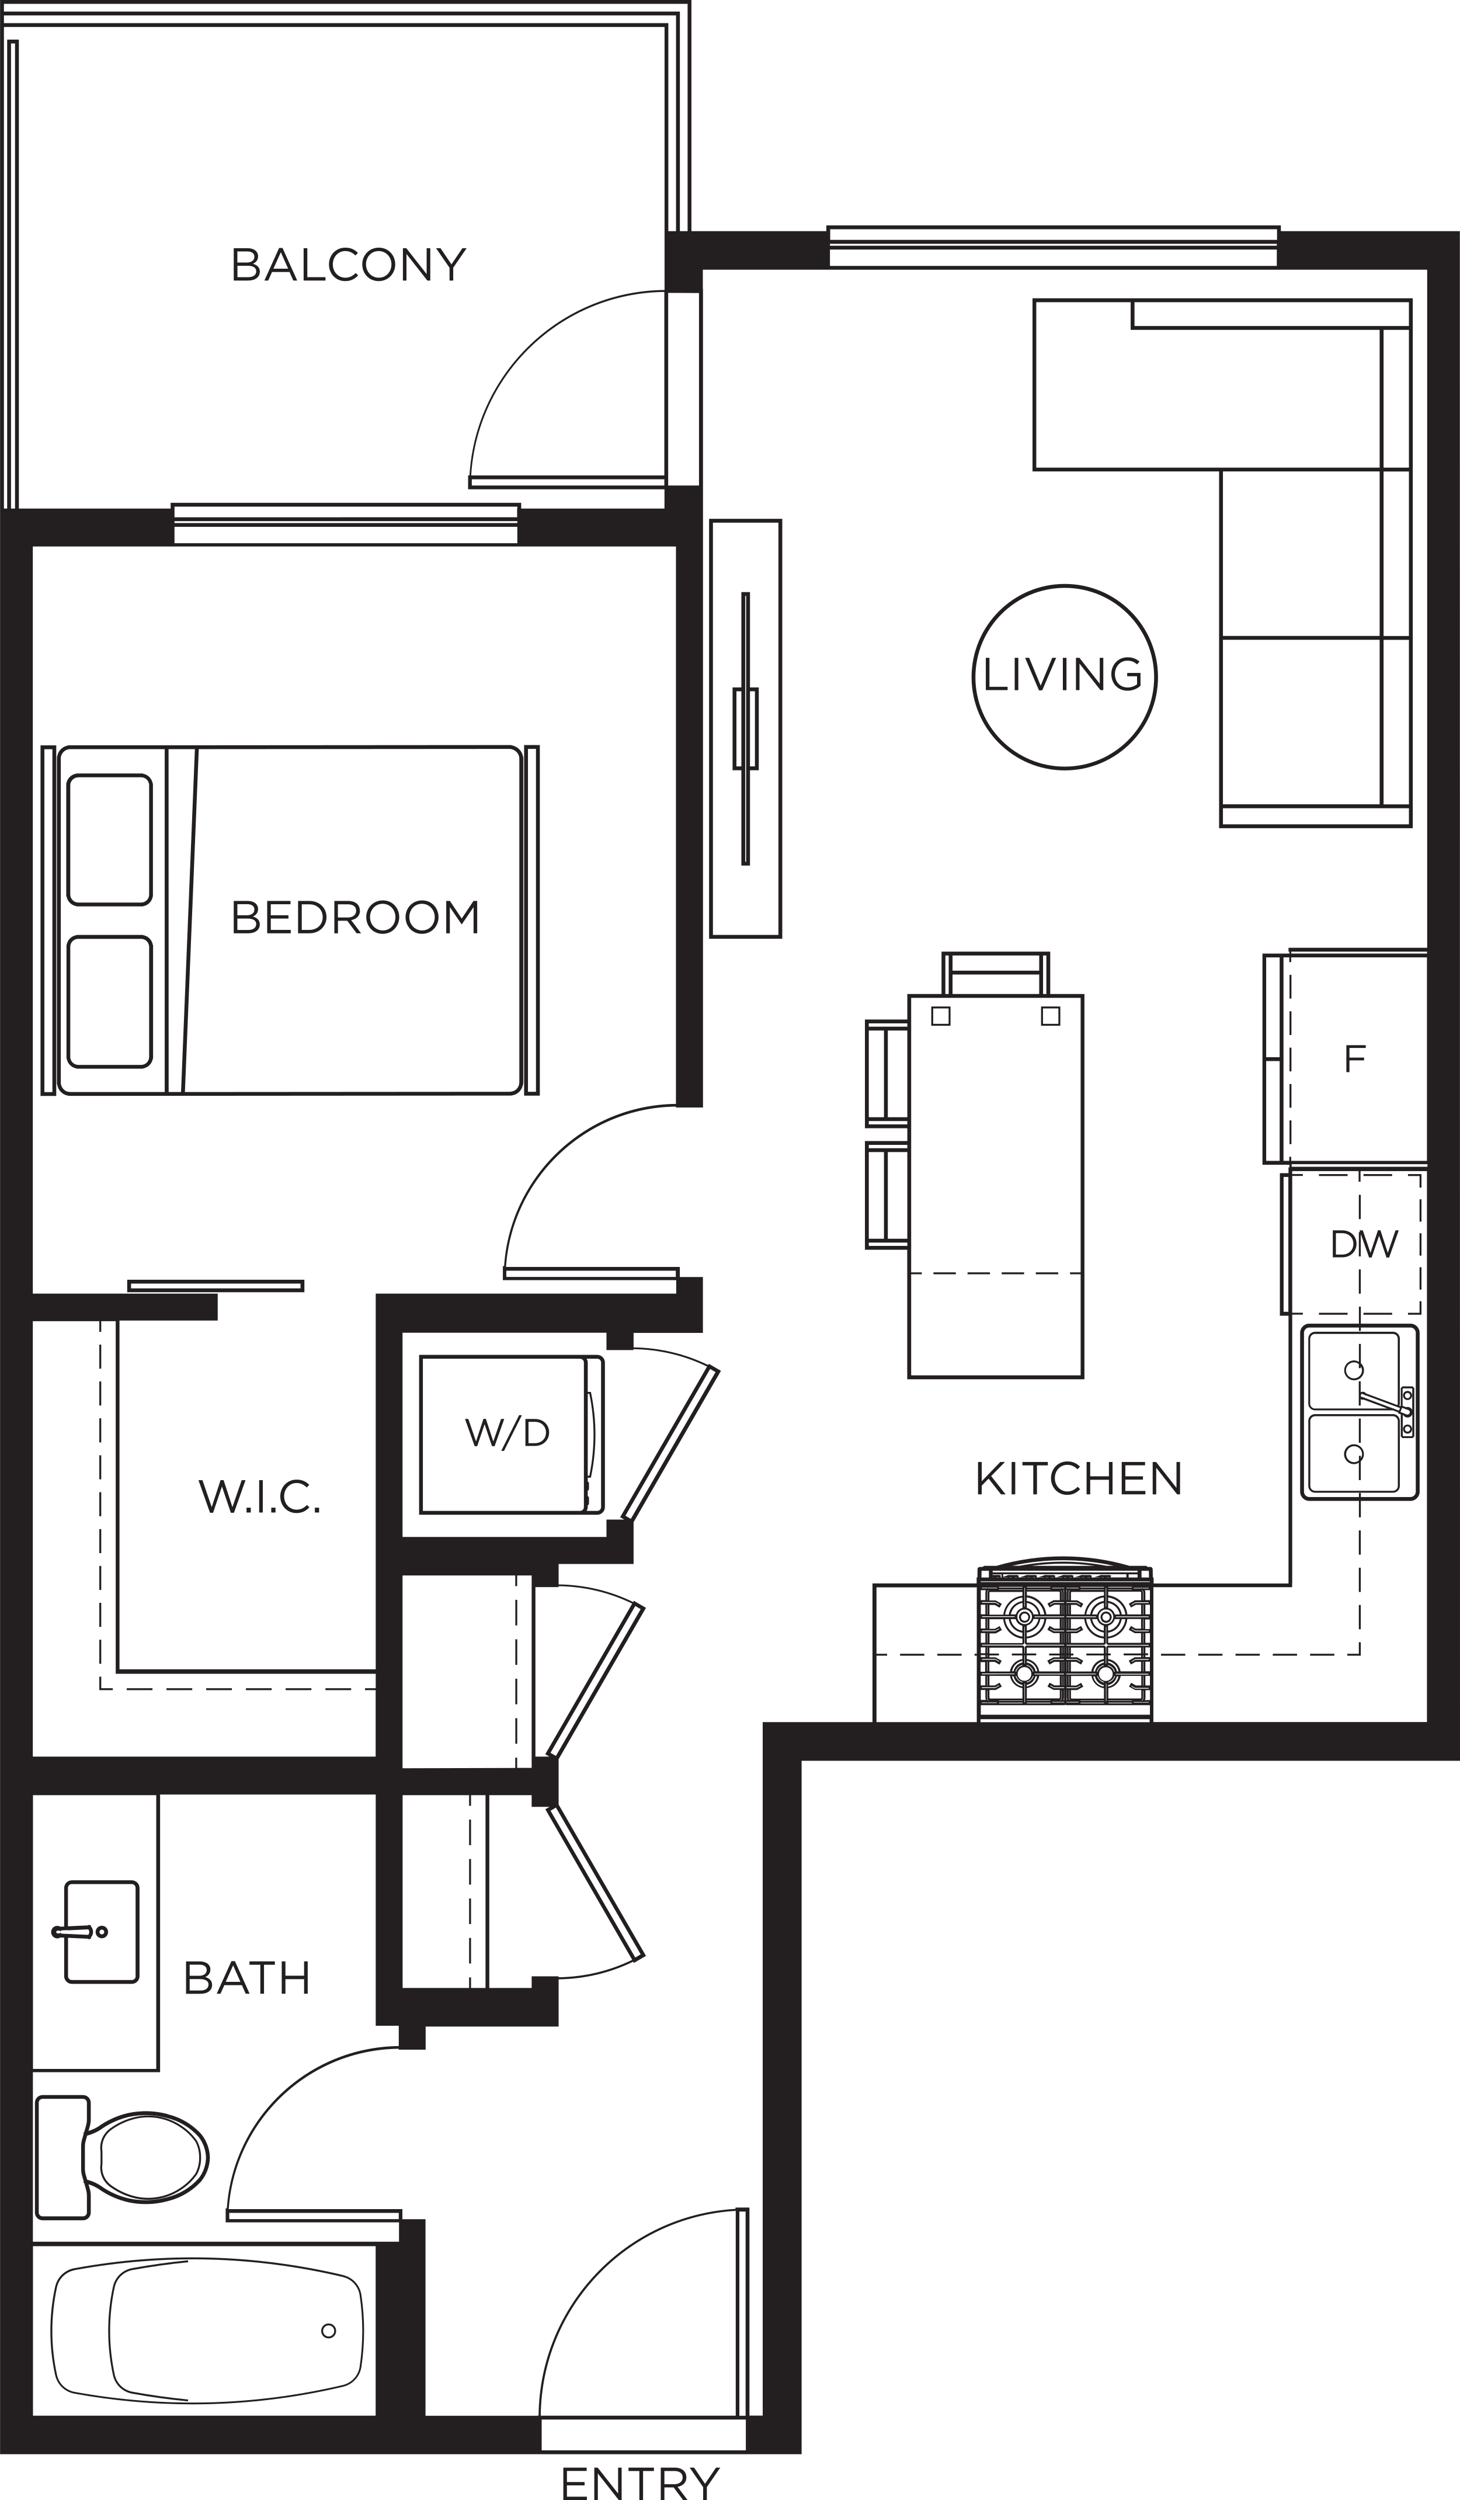 <?xml version="1.0" encoding="UTF-8"?> <svg xmlns="http://www.w3.org/2000/svg" id="g" data-name="5.0 - Plan - Text" viewBox="0 0 189.51 324.44"><defs><style> .n { fill: #231f20; } </style></defs><path class="n" d="M67.93,140.42v-42.22h-.04c-.11-.75-.73-1.36-1.51-1.48v-.03h-.24s0,0,0,0h-.25s0,0,0,0l-40.27,.03h-.29s0,0,0,0h-3.44s0,0,0,0h-.5s-12.26,0-12.26,0h-.25v.02c-.37,.05-.71,.22-.98,.49-.27,.27-.43,.61-.49,.98h-.02v.25s0,0,0,0v.25h0v42.02h.04c.05,.38,.22,.74,.5,1.01,.27,.26,.6,.41,.96,.46v.02h.21s0,0,0,0c.01,0,.03,0,.04,0h0s14.64-.01,14.64-.01h.2s0,0,0,0l42.2-.03h.25v-.02c.38-.05,.73-.22,1-.5,.26-.27,.42-.62,.47-.99h.02v-.26s0,0,0,0h0ZM25.3,97.22l-1.8,44.5h-1.61s-.01-44.5-.01-44.5h3.42ZM7.89,140.49v-.25h0v-41.77c-.01-.33,.12-.64,.35-.88,.24-.24,.55-.37,.88-.37h.25s12.01,0,12.01,0v44.5s-12,0-12,0h0s-.25,0-.25,0c-.32,0-.63-.11-.86-.34-.24-.24-.38-.56-.38-.9Zm58.29,1.2h-.25s-41.93,.03-41.93,.03l1.8-44.5,40.32-.03c.71,.02,1.29,.58,1.29,1.26v.25h0v41.48s0,0,0,0v.25s0,0,0,0c0,.33-.11,.64-.34,.88-.23,.24-.55,.37-.9,.37Z"></path><path class="n" d="M9.92,138.66v.03h.25s0,0,0,0h.25s8.15,0,8.15,0v-.03c.65-.11,1.16-.62,1.27-1.27h.03v-.25s0,0,0,0v-.25h0v-14.26h-.03c-.11-.65-.62-1.17-1.27-1.27v-.03h-.25s0,0,0,0h-.25s-8.15,0-8.15,0v.03c-.65,.11-1.17,.62-1.27,1.27h-.02v.2s0,.03,0,.05v.25h0v14.26h.03c.11,.65,.62,1.17,1.27,1.27Zm-.8-15.8c.01-.57,.47-1.02,1.04-1.02h.25s7.9,0,7.9,0c.58,0,1.05,.47,1.05,1.05v.25h0v14.01c0,.58-.46,1.05-1.04,1.05h-.25s-7.9,0-7.9,0c-.58,0-1.05-.47-1.05-1.05v-14.28Z"></path><path class="n" d="M5.26,142.23h2.04v-45.5h-2.04v45.5Zm.5-45h1.04v44.5h-1.04v-44.5Z"></path><path class="n" d="M68.03,142.19h2.04v-45.5h-2.04v45.5Zm.5-45h1.04v44.5h-1.04v-44.5Z"></path><path class="n" d="M8.64,116.33c.11,.65,.62,1.16,1.27,1.27v.03h.25s0,0,0,0h.25s8.15,0,8.15,0v-.02c.32-.05,.61-.2,.84-.43,.23-.23,.38-.53,.43-.84h.02v-.25s0,0,0,0v-.25h0v-14.16h-.03c-.11-.65-.62-1.17-1.27-1.27v-.03h-.25s0,0,0,0h-.25s-8.15,0-8.15,0v.02c-.32,.05-.61,.2-.85,.43-.22,.22-.36,.49-.42,.78h-.03v.3s0,.01,0,.02v.25h0v14.16h.03Zm1.52-15.46h.25s7.9,0,7.9,0c.58,0,1.05,.47,1.05,1.05v.25h0v13.91c0,.28-.1,.54-.3,.74-.2,.2-.46,.31-.74,.31h-.25s-7.9,0-7.9,0c-.58,0-1.05-.47-1.05-1.05v-.25h0v-13.91c0-.28,.11-.54,.3-.73s.46-.31,.74-.31Z"></path><path class="n" d="M101.54,67.33h-9.5v54.5h9.5v-54.5Zm-.5,54h-8.5v-53.5h8.5v53.5Z"></path><path class="n" d="M117.76,162.19v16.81h23v-50h-4.44v-5.5h-14.11v5.5h-4.44v3.31h-5s-.5,0-.5,0v12.68h0v1.43h5.5v1.66h-5.5v12.68h0v1.43h5.5Zm18.06-38.19v5h-.43v-5h.43Zm-.93,5h-11.25v-2.53h11.25v2.53Zm0-5v1.97h-11.25v-1.97h11.25Zm-12.18,0h.43v5h-.43v-5Zm-9.94,8.81h5v.43h-5v-.43Zm1.97,.93v11.25s-1.97,0-1.97,0v-11.25s1.97,0,1.97,0Zm.5,0h2.53v11.25h-2.53s0-11.25,0-11.25Zm-2.47,12.18v-.43h1.97s.5,0,.5,0h0s2.53,0,2.53,0v.43h-5Zm5.5,.5v-16.92h22v35.62h-1.38v.25h1.38v13.12h-22v-13.12h1.38v-.25h-1.38v-18.7Zm-5.5,3.09h1.97v11.25h-1.97v-11.25h0Zm2.47,0h2.53v11.25h-2.53v-11.25Zm-2.47-.93h5v.43h-5v-.43Zm0,12.68h5v.43h-5v-.43Z"></path><path class="n" d="M138.21,99.98c6.67,0,12.1-5.43,12.1-12.1s-5.43-12.1-12.1-12.1-12.1,5.43-12.1,12.1,5.43,12.1,12.1,12.1Zm0-23.69c6.39,0,11.6,5.2,11.6,11.6s-5.2,11.6-11.6,11.6-11.6-5.2-11.6-11.6,5.2-11.6,11.6-11.6Z"></path><path class="n" d="M158.24,61.18v46.3h25.14V38.71h-49.36v22.47h24.22Zm.5,0h20.34v21.35h-20.34v-21.35Zm0,21.85h20.34v21.35h-20.34v-21.35Zm24.14,23.95h-24.14v-2.09h24.14v2.09Zm0-2.59h-3.29v-21.35h3.29v21.35Zm-3.29-21.85v-21.35h3.29v21.35h-3.29Zm3.29-21.85h-3.29v-17.88h3.29v17.88Zm0-21.47v3.09h-35.62v-3.09h35.62Zm-48.36,0h12.24v3.59h32.32v17.88h-44.57v-21.47Z"></path><path class="n" d="M96.23,112.33h1.12v-12.37h1.14v-10.75h-1.14v-12.37h-1.12v12.37h-1.14v10.75h1.14v12.37Zm1.76-22.62v9.75h-.64v-9.75h.64Zm-1.26-12.37h.12v34.49h-.12v-34.49Zm-1.14,22.12v-9.75h.64v9.75h-.64Z"></path><rect class="n" x="125.59" y="165.12" width="2.91" height=".25"></rect><rect class="n" x="121.16" y="165.12" width="2.91" height=".25"></rect><rect class="n" x="134.45" y="165.12" width="2.91" height=".25"></rect><rect class="n" x="130.02" y="165.12" width="2.91" height=".25"></rect><path class="n" d="M123.38,130.62h-2.5v2.5h2.5v-2.5Zm-.25,2.25h-2v-2h2v2Z"></path><path class="n" d="M137.63,130.62h-2.5v2.5h2.5v-2.5Zm-.25,2.25h-2v-2h2v2Z"></path><rect class="n" x="150.7" y="214.62" width="3.15" height=".25"></rect><rect class="n" x="121.67" y="214.62" width="3.15" height=".25"></rect><rect class="n" x="170.05" y="214.62" width="3.15" height=".25"></rect><rect class="n" x="155.53" y="214.62" width="3.15" height=".25"></rect><rect class="n" x="165.21" y="214.62" width="3.15" height=".25"></rect><rect class="n" x="116.83" y="214.62" width="3.15" height=".25"></rect><rect class="n" x="160.37" y="214.62" width="3.15" height=".25"></rect><rect class="n" x="176.38" y="184.09" width=".25" height="3.15"></rect><rect class="n" x="176.38" y="164.74" width=".25" height="3.15"></rect><rect class="n" x="176.38" y="208.29" width=".25" height="3.15"></rect><rect class="n" x="176.38" y="198.61" width=".25" height="3.15"></rect><rect class="n" x="176.38" y="155.06" width=".25" height="3.15"></rect><polygon class="n" points="176.63 160.15 177.71 163.2 178.04 163.2 179.01 160.36 179.97 163.2 180.31 163.2 181.56 159.67 181.14 159.67 180.14 162.59 179.18 159.66 178.86 159.66 177.89 162.59 176.89 159.67 176.46 159.67 176.54 159.9 176.38 159.9 176.38 163.05 176.63 163.05 176.63 160.15"></polygon><rect class="n" x="176.38" y="203.45" width=".25" height="3.15"></rect><polygon class="n" points="176.38 214.62 174.88 214.62 174.88 214.87 176.38 214.87 176.63 214.87 176.63 214.62 176.63 213.12 176.38 213.12 176.38 214.62"></polygon><rect class="n" x="167.38" y="135.96" width=".25" height="3.08"></rect><rect class="n" x="167.38" y="131.24" width=".25" height="3.08"></rect><rect class="n" x="167.38" y="126.51" width=".25" height="3.08"></rect><rect class="n" x="167.38" y="140.68" width=".25" height="3.08"></rect><rect class="n" x="167.38" y="145.4" width=".25" height="3.08"></rect><rect class="n" x="176.98" y="170.37" width="3.72" height=".25"></rect><rect class="n" x="171.2" y="170.37" width="3.72" height=".25"></rect><polygon class="n" points="184.51 168.87 184.26 168.87 184.26 170.37 182.76 170.37 182.76 170.62 184.51 170.62 184.51 168.87"></polygon><rect class="n" x="184.26" y="164.46" width=".25" height="2.9"></rect><rect class="n" x="184.26" y="155.64" width=".25" height="2.9"></rect><rect class="n" x="184.26" y="160.05" width=".25" height="2.9"></rect><polygon class="n" points="184.26 154.12 184.51 154.12 184.51 152.37 182.76 152.37 182.76 152.62 184.26 152.62 184.26 154.12"></polygon><rect class="n" x="171.2" y="152.37" width="3.72" height=".25"></rect><rect class="n" x="176.98" y="152.37" width="3.72" height=".25"></rect><rect class="n" x="12.89" y="208.01" width=".25" height="3.12"></rect><rect class="n" x="12.89" y="179.28" width=".25" height="3.12"></rect><rect class="n" x="12.89" y="188.86" width=".25" height="3.12"></rect><rect class="n" x="12.89" y="184.07" width=".25" height="3.12"></rect><rect class="n" x="12.89" y="174.5" width=".25" height="3.12"></rect><rect class="n" x="12.89" y="212.8" width=".25" height="3.12"></rect><rect class="n" x="12.89" y="198.44" width=".25" height="3.12"></rect><rect class="n" x="12.89" y="193.65" width=".25" height="3.12"></rect><rect class="n" x="12.89" y="203.22" width=".25" height="3.12"></rect><polygon class="n" points="13.14 217.59 12.89 217.59 12.89 219.34 14.64 219.34 14.64 219.09 13.14 219.09 13.14 217.59"></polygon><rect class="n" x="16.45" y="219.09" width="3.34" height=".25"></rect><rect class="n" x="31.92" y="219.09" width="3.34" height=".25"></rect><rect class="n" x="37.08" y="219.09" width="3.34" height=".25"></rect><rect class="n" x="42.24" y="219.09" width="3.34" height=".25"></rect><rect class="n" x="21.61" y="219.09" width="3.34" height=".25"></rect><rect class="n" x="26.76" y="219.09" width="3.34" height=".25"></rect><rect class="n" x="66.89" y="212.74" width=".25" height="3.32"></rect><rect class="n" x="66.89" y="222.98" width=".25" height="3.32"></rect><rect class="n" x="66.89" y="207.62" width=".25" height="3.32"></rect><rect class="n" x="66.89" y="217.86" width=".25" height="3.32"></rect><rect class="n" x="60.89" y="241.26" width=".25" height="3.32"></rect><rect class="n" x="60.89" y="236.14" width=".25" height="3.32"></rect><rect class="n" x="60.89" y="246.38" width=".25" height="3.32"></rect><rect class="n" x="60.89" y="251.5" width=".25" height="3.32"></rect><path class="n" d="M175.76,179.13c.71,0,1.29-.58,1.29-1.29,0-.37-.16-.7-.41-.93v-2.5h-.25v2.33c-.19-.11-.39-.19-.62-.19-.71,0-1.29,.58-1.29,1.29s.58,1.29,1.29,1.29Zm0-2.33c.24,0,.45,.09,.62,.23v.53h.25v-.24c.09,.16,.16,.33,.16,.52,0,.57-.47,1.04-1.04,1.04s-1.04-.47-1.04-1.04,.47-1.04,1.04-1.04Z"></path><path class="n" d="M182.7,184.87c-.32,0-.59,.26-.59,.59s.26,.59,.59,.59,.59-.26,.59-.59-.26-.59-.59-.59Zm0,.92c-.19,0-.34-.15-.34-.34s.15-.34,.34-.34,.34,.15,.34,.34-.15,.34-.34,.34Z"></path><path class="n" d="M182.7,181.69c.32,0,.59-.26,.59-.59s-.26-.59-.59-.59-.59,.26-.59,.59,.26,.59,.59,.59Zm0-.92c.19,0,.34,.15,.34,.34s-.15,.34-.34,.34-.34-.15-.34-.34,.15-.34,.34-.34Z"></path><path class="n" d="M170.7,183.03h10.1l.71,.27-.04,.11,.35,.13v2.9h.05c.03,.06,.07,.11,.14,.14v.05h1.38v-.05c.06-.03,.11-.07,.14-.14h.05v-6.33h-.05c-.03-.06-.07-.11-.14-.14v-.05h-1.38v.05c-.06,.03-.11,.07-.14,.14h-.05v2.38s-.19-.07-.19-.07c.03-.09,.07-.17,.07-.27v-8.44c0-.48-.39-.88-.88-.88h-10.12c-.48,0-.88,.39-.88,.88v8.44c0,.48,.39,.88,.88,.88Zm11.26-.22l.04-.11,.41,.15,.02,.06,.07-.03,.18,.07h0s.12,.04,.12,.04c.08,.03,.14,.08,.17,.16,.03,.07,.04,.16,0,.23-.06,.16-.23,.23-.39,.18l-.3-.11-.04-.07-.06,.03-.12-.05v-.04h-.1l-.18-.07,.17-.45h0Zm1.36,3.51s-.03,.06-.06,.06h-1.12s-.06-.03-.06-.06v-2.69l.06,.02c.09,.13,.22,.24,.37,.28,.06,.02,.13,.03,.19,.03,.12,0,.23-.03,.33-.09,.14-.08,.23-.2,.29-.34v2.78Zm-1.25-6.08s.03-.06,.06-.06h1.12s.06,.03,.06,.06v2.78s-.01-.05-.02-.08c-.16-.28-.48-.41-.78-.32l-.43-.16h0s-.02,0-.02,0v-2.22Zm-.47,2.83l-.65-.24v-.04h-.11l-3.7-1.38-.02-.06-.07,.03-.32-.12-.02,.05s-.03-.02-.04-.04c-.07-.13-.03-.3,.1-.38,.03-.02,.06,0,.1-.01v.04s.3,.12,.3,.12l.04,.07,.06-.03,4.15,1.54,.12,.06v-.02s.18,.07,.18,.07l-.13,.34Zm-11.53-9.34c0-.34,.28-.62,.62-.62h10.12c.34,0,.62,.28,.62,.62v8.44c0,.06-.03,.12-.04,.18l-4.08-1.52c-.15-.21-.44-.28-.68-.15,0,0,0,0-.01,.01v-1.43h-.25v1.93s0,0,0,0v1.22h.25v-.83c.08,.05,.17,.08,.27,.08,.04,0,.08-.01,.12-.02l3.1,1.15h-9.43c-.34,0-.62-.28-.62-.62v-8.44Z"></path><path class="n" d="M133.72,209.88c0-.2-.07-.38-.21-.52-.28-.29-.74-.29-1.03-.01-.14,.14-.22,.32-.22,.51,0,.15,.06,.29,.15,.42l-.02,.02,.09,.09s0,0,0,0c0,0,0,0,0,0l.09,.08h.01c.12,.07,.26,.12,.4,.12s.28-.05,.4-.14l.02,.02,.09-.09h0l.09-.09-.02-.02c.09-.12,.15-.26,.15-.41Zm-1.06,.34h0c-.18-.2-.18-.5,0-.69,.19-.19,.49-.18,.68,0,.09,.09,.14,.21,.14,.34,0,.13-.05,.25-.14,.34h0c-.19,.18-.49,.18-.67,0Z"></path><path class="n" d="M142.98,210.29l-.02,.02,.09,.09,.09,.09,.02-.02c.12,.09,.26,.14,.41,.14s.28-.06,.4-.14l.02,.02,.09-.09h0l.09-.09-.02-.02c.09-.12,.15-.26,.15-.41,0-.19-.07-.38-.21-.52s-.32-.22-.51-.22h0c-.19,0-.37,.07-.51,.21-.14,.14-.22,.32-.22,.51,0,.15,.06,.3,.15,.42Zm.25-.76c.19-.19,.49-.18,.68,0,.09,.09,.14,.21,.14,.34,0,.13-.05,.25-.14,.34h0c-.19,.18-.48,.18-.67,0h0s0,0,0,0c-.09-.09-.14-.21-.14-.34,0-.13,.05-.25,.14-.34Z"></path><path class="n" d="M175.76,190.01c.23,0,.44-.08,.62-.19v2.26h.25v-2.43c.25-.24,.41-.56,.41-.93,0-.71-.58-1.29-1.29-1.29s-1.29,.58-1.29,1.29,.58,1.29,1.29,1.29Zm0-2.33c.57,0,1.04,.47,1.04,1.04,0,.2-.07,.37-.16,.52v-.31h-.25v.6c-.18,.14-.39,.23-.62,.23-.57,0-1.04-.47-1.04-1.04s.47-1.04,1.04-1.04Z"></path><path class="n" d="M170.7,193.72h10.12c.48,0,.88-.39,.88-.88v-8.44c0-.48-.39-.88-.88-.88h-10.12c-.48,0-.88,.39-.88,.88v8.44c0,.48,.39,.88,.88,.88Zm-.62-9.31c0-.34,.28-.62,.62-.62h10.12c.34,0,.62,.28,.62,.62v8.44c0,.34-.28,.62-.62,.62h-10.12c-.34,0-.62-.28-.62-.62v-8.44Z"></path><path class="n" d="M7.13,308.12h0s.03,.12,.03,.12l.03,.12h0c.3,1.13,1.19,2,2.34,2.25h0s.12,.03,.12,.03l.12,.02h0c5.06,.91,10.14,1.37,15.21,1.37,6.51,0,13.01-.75,19.44-2.26h0s.12-.03,.12-.03l.12-.03h0c1.15-.33,2.01-1.26,2.23-2.43h0s.02-.12,.02-.12l.02-.12h0c.44-3.02,.44-6.07,0-9.09h0s-.02-.12-.02-.12l-.02-.12h0c-.22-1.17-1.08-2.1-2.22-2.42h0s-.12-.04-.12-.04l-.12-.03h0c-11.44-2.69-23.1-2.99-34.67-.88h0s-.12,.02-.12,.02l-.12,.02h0c-1.14,.27-2.04,1.13-2.33,2.26h0s-.03,.12-.03,.12l-.03,.12h0c-.79,3.68-.79,7.55,0,11.23Zm2.56-13.51c11.61-2.13,23.32-1.83,34.81,.89,1.15,.27,2.01,1.2,2.18,2.38,.46,3.07,.46,6.19,0,9.26-.17,1.17-1.03,2.1-2.19,2.38-11.48,2.7-23.19,3-34.8,.89-1.15-.21-2.05-1.08-2.29-2.21-.81-3.72-.81-7.65,0-11.37,.25-1.13,1.15-2,2.29-2.21Z"></path><path class="n" d="M42.66,303.47c.53,0,.97-.43,.97-.97s-.43-.97-.97-.97-.97,.43-.97,.97,.43,.97,.97,.97Zm0-1.69c.4,0,.72,.32,.72,.72s-.32,.72-.72,.72-.72-.32-.72-.72,.32-.72,.72-.72Z"></path><path class="n" d="M17.15,310.64c2.35,.43,4.75,.76,7.13,.99h.12s.02-.24,.02-.24h-.12c-2.37-.24-4.76-.57-7.11-1-1.15-.21-2.05-1.08-2.29-2.21-.81-3.72-.81-7.65,0-11.37,.25-1.13,1.15-2,2.29-2.21,2.35-.43,4.74-.77,7.12-1h.12s-.02-.26-.02-.26h-.12c-2.38,.24-4.78,.58-7.14,1.01-1.24,.23-2.22,1.17-2.49,2.41-.82,3.75-.82,7.72,0,11.47,.27,1.24,1.25,2.18,2.49,2.41Z"></path><path class="n" d="M23.6,275.9c-1.74-1.2-3.92-1.63-5.99-1.18-1.21,.27-2.32,.78-3.32,1.51-.95,.69-1.43,1.85-1.24,2.99v1.58c-.18,1.16,.29,2.31,1.24,3,1,.73,2.11,1.24,3.32,1.51,.54,.12,1.08,.17,1.62,.17,1.55,0,3.08-.47,4.36-1.36,.79-.52,1.46-1.18,2.01-1.97,.34-.66,.51-1.4,.5-2.14,.01-.74-.16-1.48-.51-2.16-.54-.78-1.21-1.43-1.99-1.95Zm1.79,6.12c-.52,.75-1.17,1.38-1.93,1.89-1.68,1.16-3.79,1.58-5.79,1.15-1.17-.27-2.26-.76-3.23-1.47-.87-.64-1.31-1.7-1.14-2.77h0s0-1.63,0-1.63c-.17-1.07,.27-2.13,1.14-2.77,.97-.71,2.06-1.2,3.23-1.47,.52-.11,1.04-.17,1.57-.17,1.5,0,2.98,.45,4.22,1.32,.76,.5,1.41,1.14,1.92,1.87,.32,.62,.48,1.32,.47,2.03,.01,.7-.15,1.4-.46,2.01Z"></path><path class="n" d="M169.95,194.78h6.44v2.14h.25v-2.14h6.44c.65,0,1.19-.53,1.19-1.19v-20.62c0-.65-.53-1.19-1.19-1.19h-6.44v-2.21h-.25v2.21h-6.44c-.65,0-1.19,.53-1.19,1.19v20.62c0,.65,.53,1.19,1.19,1.19Zm-.69-21.81c0-.38,.31-.69,.69-.69h6.44v.44h.25v-.44h6.44c.38,0,.69,.31,.69,.69v20.62c0,.38-.31,.69-.69,.69h-6.44v-.52h-.25v.52h-6.44c-.38,0-.69-.31-.69-.69v-20.62Z"></path><path class="n" d="M77.52,175.83h-23.12v20.75h23.12c.55,0,1-.45,1-1v-18.75c0-.55-.45-1-1-1Zm-1.23,5.06h.21c.72,3.53,.72,7.1,0,10.62h-.21v-10.62Zm-1.25,15.19h-20.15v-19.75h20.4c.28,0,.5,.22,.5,.5v18.75c0,.28-.22,.5-.5,.5h-.25Zm2.98-.5c0,.28-.22,.5-.5,.5h-1.38c.09-.15,.15-.31,.15-.5v-.23c.09-.04,.16-.12,.16-.22v-.75c0-.1-.07-.18-.16-.22v-.7c.09-.04,.16-.12,.16-.22v-.75c0-.1-.07-.18-.16-.22v-.5h.41l.02-.1c.76-3.62,.76-7.3,0-10.93l-.02-.1h-.41v-3.81c0-.19-.06-.35-.15-.5h1.38c.28,0,.5,.22,.5,.5v18.75Z"></path><path class="n" d="M39.51,166.08H16.51v1.62h23v-1.62Zm-.5,1.12H17.01v-.62h22v.62Z"></path><path class="n" d="M21.8,274.37c-1.67-.46-3.45-.51-5.15-.15-1.3,.3-2.51,.82-3.63,1.57-.46,.35-.98,.58-1.53,.76l.16-.57c.08-.29,.13-.59,.13-.89v-2.2c0-.55-.45-1-1-1H5.53c-.55,0-1,.45-1,1v14.25c0,.55,.45,1,1,1h5.25c.55,0,1-.45,1-1v-2.21c0-.3-.04-.6-.13-.89l-.16-.57c.55,.18,1.07,.41,1.54,.77,1.11,.74,2.32,1.26,3.62,1.56,.74,.16,1.5,.24,2.26,.24,.97,0,1.94-.13,2.88-.39,1.67-.41,3.17-1.29,4.34-2.58,.69-.86,1.09-1.94,1.11-3.06-.02-1.11-.41-2.19-1.12-3.06-1.16-1.27-2.66-2.16-4.32-2.56Zm-10.52,12.76c0,.28-.22,.5-.5,.5H5.53c-.28,0-.5-.22-.5-.5v-14.25c0-.28,.22-.5,.5-.5h5.25c.28,0,.5,.22,.5,.5v2.2c0,.26-.04,.51-.11,.76l-.25,.89-.1,.02,.04,.18-.21,.73c-.08,.29-.12,.59-.12,.89v2.91c0,.3,.04,.6,.12,.89l.21,.73-.04,.18,.1,.02,.25,.89c.07,.25,.11,.5,.11,.76v2.21Zm14.47-4.39c-1.09,1.2-2.5,2.03-4.09,2.42-1.59,.44-3.29,.49-4.9,.15-1.24-.28-2.4-.78-3.44-1.48-.6-.45-1.28-.76-2-.95l-.19-.65c-.07-.25-.11-.5-.11-.76v-2.91c0-.26,.04-.51,.11-.76l.19-.65c.72-.19,1.4-.5,1.99-.94,1.06-.71,2.22-1.21,3.45-1.49,1.62-.34,3.31-.29,4.91,.15,1.58,.38,2.99,1.22,4.07,2.4,.62,.78,.98,1.75,1,2.74-.02,1-.37,1.97-.99,2.74Z"></path><path class="n" d="M17.11,244.02h-7.78c-.55,0-1,.45-1,1v5l-.49,.02c-.33-.18-.75-.13-1.01,.17-.29,.34-.25,.85,.09,1.15,.15,.13,.34,.2,.53,.2,.14,0,.27-.05,.4-.12l.48,.02v5c0,.55,.45,1,1,1h7.78c.55,0,1-.45,1-1v-11.44c0-.55-.45-1-1-1Zm-8.28,6.49h0s2.63-.13,2.63-.13c.17,.21,.16,.51,0,.72l-2.62-.12h0s-.24-.01-.24-.01l-.63-.03-.11-.13-.13,.11h-.01s-.24-.01-.24-.01h0c-.1,0-.18-.08-.18-.18s.08-.18,.18-.18h0s.24,0,.24,0h0s.01-.01,.01-.01l.13,.11,.11-.13,.63-.03h.24Zm8.78,5.95c0,.28-.22,.5-.5,.5h-7.78c-.28,0-.5-.22-.5-.5v-4.98l2.62,.12,.1,.11,.11-.1h.15s0-.18,0-.18c.35-.41,.37-1.01,0-1.42v-.15s-.16,0-.16,0l-.11-.1-.08,.11-2.64,.12v-4.98c0-.28,.22-.5,.5-.5h7.78c.28,0,.5,.22,.5,.5v11.44Z"></path><path class="n" d="M13.22,249.92c-.45,0-.81,.36-.81,.81s.36,.81,.81,.81,.81-.36,.81-.81-.36-.81-.81-.81Zm0,1.12c-.17,0-.31-.14-.31-.31s.14-.31,.31-.31,.31,.14,.31,.31-.14,.31-.31,.31Z"></path><path class="n" d="M189.49,30h-23.23v-.75h-59v.75h-17.51V0H.01S.01,66,.01,66v252.5s69.8,0,69.8,0h27s.4,0,.4,0h.1s6.74,0,6.74,0v-89.99h85.46s-.02-198.51-.02-198.51ZM1.95,66h-.52V5.64h.52v60.36ZM113.77,214.87h1.38v-.25h-1.38v-8.62h13.02v8.62h-.29v.25h.29v8.62h-13.02v-8.62Zm13.52-9.65h.09s0,0,0,0h21.77s.09,0,.09,0v.09h-21.95v-.09Zm.74-1.37h.33v.87h-.97l.02-.87h.63Zm21.09,0l.02,.87h-.97v-.87h.95Zm-2.62,.87v-.41h1.16v.41h-1.16Zm-3.25-.03v.03h-.28v-.03h.28Zm.43,0h.28v.03h-.28v-.03Zm.53-.11l.03-.1h-.03v-.04h-.14v-.04h-.11l-.1-.03v.03h-.79v-.03s-.11,.03-.11,.03h-.11v.03h-.03s-.11,.01-.11,.01v.03l-.67,.22h.67v.03h-1.02v-.28h-.14v-.04h-.11l-.1-.03v.03h-.79v-.03s-.11,.03-.11,.03h-.11v.03h-.03s-.11,.01-.11,.01v.03l-.67,.22h.67v.03h-.87v-.28h-.14v-.04h-.11l-.1-.03v.03h-.79v-.03s-.11,.03-.11,.03h-.11v.03h-.03s-.11,.01-.11,.01v.03l-.67,.22h.67v.03h-.87v-.28h-.14v-.04h-.11l-.1-.03v.03h-.79v-.03s-.11,.03-.11,.03h-.11v.03h-.03s-.11,.01-.11,.01v.03l-.67,.22h.67v.03h-.87v-.28h-.14v-.04h-.11l-.1-.03v.03h-.79v-.03s-.11,.03-.11,.03h-.11v.03h-.03s-.11,.01-.11,.01v.03l-.67,.22h.67v.03h-.87v-.28h-.14v-.04h-.11l-.1-.03v.03h-.79v-.03s-.11,.03-.11,.03h-.11v.03h-.03s-.11,.01-.11,.01v.03l-.5,.16v-.33h15.99v.41h-2.04v-.13Zm-3.47,.11v.03h-.28v-.03h.28Zm.43,0h.28v.03h-.28v-.03Zm-2.79,0v.03h-.28v-.03h.28Zm.43,0h.28v.03h-.28v-.03Zm-2.79,0v.03h-.28v-.03h.28Zm.43,0h.28v.03h-.28v-.03Zm-2.79,0v.03h-.28v-.03h.28Zm.43,0h.28v.03h-.28v-.03Zm-.21-1.48c2.73-.38,5.48-.38,8.21,0h-8.21Zm-5.03,.63h18.81v.22h-18.81v-.21h0Zm0,.84h.08v.03h-.08v-.03Zm.51,0h.28v.03h-.28v-.03Zm.53,0v-.11l.03-.1h-.03v-.04h-.14v-.04h-.11l-.1-.03v.03h-.7v-.08h1.16v.41h-.12v-.03Zm.37,0h.5v.03h-.5v-.03Zm.75,0h.28v.03h-.28v-.03Zm.71,0h.28v.03h-.28v-.03Zm11.9-1.48c-3.75-.71-7.54-.71-11.29,0h-.96c4.35-.96,8.85-.96,13.2,0h-.96Zm24.11,2.29v-34.88h1.38v-.25h-1.38v-17.75h1.38v-.25h-1.38v-.38h8.62v1.38h.25v-1.38h8.62v71.5h-35.51v-17.5h18.01v-.5Zm-.5-35.25h-.62v-17.5h.62v17.5Zm.12-20.12v.53h-.75v-26.41h.75v.62h.25v-.62h17.62v26.41h-17.62v-.53h-.25Zm-3-12.42h1.75v12.95h-1.75v-12.95Zm0-.5v-12.95h1.75v12.95h-1.75Zm20.88-13.7v.25h-17.62v-.25h17.62Zm-57.96,99.61h21.95v.39h-21.95v-.39Zm.88-2.17l.07,.05,.04-.05h1.12v.07h-1.96v-.07h.73Zm.1-.25c-.08-.07-.14-.18-.14-.29v-1h.05v1c0,.12,.07,.23,.17,.29h-.08Zm-.97-4.98h.59v1.24h-.59v-.15s0-1.09,0-1.09Zm21.95-4.3h-.59v-1.24h.59v.15s0,1.09,0,1.09Zm-.97,9.28h-.08c.1-.06,.17-.17,.17-.29v-1h.05v1c0,.11-.05,.22-.14,.29Zm.09-1.54h-1l-.51-.29,.04-.07,.46,.26h1.75v.1h-.73Zm-3.02-1.84h-.12s0,0,0,0h-.38v-.09h.04s.33,0,.33,0h0s.12,0,.12,0h3.75v.1h-3.75Zm-1.51,1.38c.58-.11,1.02-.55,1.15-1.13h.2c-.13,.68-.66,1.2-1.34,1.32v-.19Zm.8-1.73c-.11-.39-.41-.69-.8-.79v-.09c.44,.11,.78,.44,.89,.88h-.09Zm-1.08,1.19c-.49,0-.89-.4-.89-.89s.4-.89,.89-.89,.89,.4,.89,.89-.4,.89-.89,.89Zm-1.08-1.19h-.09c.11-.44,.45-.77,.89-.88v.09c-.39,.1-.69,.4-.8,.79Zm.8,1.92c-.69-.12-1.22-.64-1.35-1.32h.21c.12,.58,.57,1.02,1.14,1.13v.19Zm-1.41-1.59h-.12s-2.75,.01-2.75,.01h-.58v-.1h3.44s0,0,0,0h.39v.09h-.04s-.34,0-.34,0h0Zm-4.24,3.39c.1-.06,.17-.17,.17-.29v-1h.04v1c0,.11-.05,.22-.14,.29h-.08Zm-2.83-3.39h-.12s0,0,0,0h-.39v-.09h.04s.34,0,.34,0h0s.12,0,.12,0h3.33v.1h-3.33Zm-1.52,1.38c.58-.11,1.02-.55,1.15-1.13h.21c-.13,.68-.67,1.21-1.35,1.32v-.19Zm.8-1.73c-.11-.39-.41-.69-.8-.79v-.09c.44,.11,.78,.44,.89,.88h-.09Zm-1.08,1.19c-.49,0-.89-.4-.89-.89s.4-.89,.89-.89,.89,.4,.89,.89-.4,.89-.89,.89Zm-1.08-1.19h-.09c.11-.44,.45-.77,.89-.88v.09c-.39,.1-.69,.4-.8,.79Zm.8,1.92c-.68-.12-1.21-.64-1.34-1.32h.2c.12,.58,.57,1.02,1.15,1.13v.19Zm-1.39-1.59h-.12s-2.77,.01-2.77,.01h-.98v-.1h3.86s0,0,0,0h.38v.09h-.05s-.33,0-.33,0h0Zm-3.13,.25v1.24h-.05v-1.24h.05Zm1.06-2.44h-.81v-.24h1.23v-.25h-1.23v-.76h4.25s.02,.01,.02,.02v.74h-1.36v.25h1.36v.47c-.83,.13-1.48,.78-1.61,1.61h-2.67v-1.24h.7l.62,.35,.28-.5-.79-.44Zm4.03-.49v-.74s.01-.02,.02-.02h4.25v.76h-1.36v.25h1.36v.24h-.81l-.79,.44,.28,.5,.62-.35h.7v1.24h-2.65c-.13-.84-.78-1.49-1.62-1.61v-.47h1.23v-.25h-1.23Zm-3.52-3.56l-.62,.35h-.7v-1.24h1.79c.13,1.32,1.17,2.37,2.49,2.52v.55s0,.02-.02,.02h-4.25v-1.25h.81l.79-.44-.28-.5Zm1.19-.9c.13,.92,.85,1.63,1.76,1.75v.51c-1.18-.15-2.11-1.08-2.24-2.27h.47Zm1.76,1.5c-.78-.12-1.38-.72-1.51-1.5h.65c.11,.42,.43,.74,.86,.85v.65Zm-2.23-2.1c.15-1.16,1.07-2.07,2.23-2.2v.46c-.91,.13-1.63,.83-1.76,1.75h-.47Zm-2.04,0v-1.24h.7l.62,.35,.28-.5-.79-.44h-.81v-1c0-.05,.04-.1,.1-.1h4.18v.49c-1.3,.13-2.34,1.16-2.48,2.46h-1.79Zm19.94-3.39l-.07-.05-.04,.05h-1.12v-.07h1.96v.07h-.73Zm-.1,.25c.08,.07,.14,.18,.14,.29v1h-.05v-1c0-.12-.07-.23-.17-.29h.08Zm-2.82,10.52c-.13-.83-.78-1.48-1.61-1.61v-.47h.33v-.25h-.33v-.74s.01-.02,.02-.02h4.25v.76h-2.26v.25h2.26v.24h-.81l-.79,.44,.28,.5,.62-.35h.7v1.24h-2.67Zm-.46,0c-.12-.58-.57-1.02-1.15-1.14v-.21c.69,.12,1.22,.66,1.35,1.35h-.2Zm-3.07,0c.12-.7,.66-1.23,1.36-1.35v.21c-.58,.11-1.03,.56-1.15,1.14h-.21Zm-2.92,0v-1.24h.7l.62,.35,.28-.5-.79-.44h-.81v-.24h.33v-.25h-.33v-.76h4.25s.02,.01,.02,.02v.74h-2.26v.25h2.26v.47c-.84,.12-1.5,.77-1.62,1.61h-2.65Zm-3.3-7.04h-.12s0,0,0,0h-.76s0,0,0,0h-.53v-.1h.53s.12,0,.12,0h.64s.12,0,.12,0h2.43v.1h-2.42Zm-2.43,2c.92-.13,1.63-.84,1.76-1.75h.52c-.12,1.21-1.07,2.15-2.28,2.27v-.52Zm0-4.56c1.17,.13,2.11,1.04,2.27,2.21h-.51c-.13-.91-.85-1.62-1.76-1.75v-.46Zm5.65-.93c-.1,.06-.17,.17-.17,.29v1h-.05v-1c0-.11,.05-.22,.14-.29h.08Zm1.93,3.39h.12s0,0,0,0h.76s0,0,0,0h.53v.1h-.53s-.12,0-.12,0h-.64s-.12,0-.12,0h-2.42v-.1h2.43Zm2.42-2c-.91,.13-1.63,.83-1.76,1.75h-.51c.16-1.17,1.1-2.08,2.27-2.21v.46Zm-.86,2.35c.11,.42,.43,.74,.86,.85v.65c-.78-.12-1.38-.72-1.51-1.5h.65Zm1.14-1.25c.52,0,.95,.43,.95,.95s-.43,.95-.95,.95-.95-.43-.95-.95,.43-.95,.95-.95Zm1.14,1.25h.65c-.13,.78-.73,1.38-1.51,1.5v-.65c.42-.11,.75-.42,.86-.85Zm1.38,0c-.13,1.18-1.06,2.12-2.24,2.27v-.51c.92-.13,1.63-.84,1.76-1.75h.47Zm2.04,0v1.24h-.7l-.62-.35-.28,.5,.79,.44h.81v1.25h-4.25s-.02-.01-.02-.02v-.55c1.32-.15,2.36-1.2,2.49-2.52h1.79Zm-9.69,1.49h1.34l.46-.26,.04,.07-.51,.29h-1.32v-.1Zm.28-.25v-1.24h.05v1.24h-.05Zm-.25,0h-.03v-1.24h.03v1.24Zm-.03-3.09h.03v1.24h-.03v-1.24Zm-.3,1.24h-.03v-1.24h.03v1.24Zm0,1.84h-.03v-1.24h.03v1.24Zm.3,.6h.03v1.25h-.03v-1.25Zm.28,0h.05v1.25h-.05v-1.25Zm.3,0h.81l.79-.44-.28-.5-.62,.35h-.7v-1.24h1.74c.13,1.35,1.18,2.4,2.53,2.52v.55s0,.02-.02,.02h-4.25v-1.25Zm2.51-1.84c.13,.92,.85,1.63,1.76,1.75v.52c-1.21-.12-2.16-1.06-2.28-2.27h.52Zm-2.81-.6v-1.24h.05v1.24h-.05Zm0-1.49h-.28v-.1h1.32l.51,.29-.04,.07-.46-.26h-1.06Zm-.25-1.35v1h-.03v-1.29h.1c-.05,.09-.07,.19-.07,.29Zm-.33,1h-.03v-1c0-.1-.03-.2-.07-.29h.1v1.29Zm0,.25v.1h-1.34l-.46,.26-.04-.07,.51-.29h1.32Zm-.28,.35v1.24h-.04v-1.24h.04Zm0,1.84v1.24h-.04v-1.24h.04Zm0,1.49h.28v.1h-1.32l-.51-.29,.04-.07,.46,.26h1.06Zm.58,3.21h.03v.24h-.03v-.24Zm0,.49h1.32l.51,.29-.04,.07-.46-.26h-1.34v-.1Zm.28-.25v-.24h.05v.24h-.05Zm0-.49v-.76h.05v.76h-.05Zm-.25,0h-.03v-.76h.03v.76Zm-.33,.49h-.03v-.24h.03v.24Zm-.28,0h-.04v-.24h.04v.24Zm0,.25h.28v.1h-1.34l-.46,.26-.04-.07,.51-.29h1.04Zm0,.35v1.24h-.04v-1.24h.04Zm.25,0h.03v1.24h-.03v-1.24Zm.03,3.09h-.03v-1.24h.03v1.24Zm.3-1.24h.03v1.24h-.03v-1.24Zm0-1.84h.03v1.24h-.03v-1.24Zm.28,0h.05v1.24h-.05v-1.24Zm4.89-.26v.11s0,0,0,0v.39h-.06v-.04s0-.34,0-.34h0s0-.12,0-.12v-.57h.06v.58Zm4.78,.26h.05v1.24h-.05v-1.24Zm0-.25h-1.01l-.46,.26-.04-.07,.51-.29h1.73v.1h-.73Zm0-.35v-.24h.05v.24h-.05Zm0-.49v-.76h.05v.76h-.05Zm0-1.01h-4.5c-.15,0-.27,.12-.27,.27v.74h-.06v-.74c0-.15-.12-.27-.27-.27h-4.83v-.1h4.83c.15,0,.27-.12,.27-.27v-.77s0,0,0,0v-.76s0,0,0,0v-.53h.06v.53h0s0,.12,0,.12v.65h0s0,.11,0,.11v.66c0,.15,.12,.27,.27,.27h5.23v.1h-.73Zm0-.35v-1.25h.05v1.25h-.05Zm0-1.5h-1l-.51-.29,.04-.07,.46,.26h1.75v.1h-.73Zm0-.35v-1.24h.05v1.24h-.05Zm0-1.49h-2.26s0,0,0,0h-.72s0,0,0,0h-.53v-.1h.53s.12,0,.12,0h.6s.11,0,.11,0h2.88v.1h-.73Zm-4.53-2.55c1.16,.13,2.09,1.04,2.23,2.2h-.47c-.13-.91-.85-1.62-1.76-1.75v-.46Zm4.53,2.2v-1.24h.05v1.24h-.05Zm0-1.49h-1.01l-.46,.26-.04-.07,.51-.29h1.73v.1h-.73Zm-.35-1.45c.05,0,.1,.04,.1,.1v1h-.81l-.79,.44,.28,.5,.62-.35h.7v1.24h-1.79c-.15-1.3-1.18-2.32-2.48-2.46v-.49h4.18Zm-4.18,1.45c.78,.12,1.38,.72,1.51,1.49h-.65c-.11-.42-.43-.74-.86-.84v-.65Zm-1.42,1.49h-.65c.13-.77,.73-1.37,1.51-1.49v.65c-.42,.11-.74,.42-.86,.84Zm.86-2.46c-1.31,.13-2.36,1.15-2.52,2.46h-1.75v-1.24h.7l.62,.35,.28-.5-.79-.44h-.81v-1c0-.05,.04-.1,.1-.1h4.18v.49Zm-4.42-.93l-.04-.05-.07,.05h-.32v-.07h1.55v.07h-1.12Zm-.73,0h-.32l-.07-.05-.04,.05h-1.12v-.07h1.55v.07Zm-.42,.25c.08,.07,.14,.18,.14,.29v1h-.04v-1c0-.12-.07-.23-.17-.29h.08Zm-.25,.19c.05,0,.1,.04,.1,.1v1h-.81l-.79,.44,.28,.5,.62-.35h.7v1.24h-1.75c-.16-1.3-1.22-2.33-2.52-2.46v-.49h4.18Zm-4.18,1.45c.78,.12,1.38,.72,1.51,1.49h-.65c-.11-.42-.43-.74-.86-.84v-.65Zm-.28,2.75c-.52,0-.95-.43-.95-.95s.43-.95,.95-.95,.95,.43,.95,.95-.43,.95-.95,.95Zm-.28-2.75v.65c-.42,.11-.74,.42-.86,.84h-.65c.13-.77,.73-1.37,1.51-1.49Zm1.42,2.09h.65c-.13,.78-.73,1.38-1.51,1.5v-.65c.42-.11,.75-.42,.86-.85Zm-.86,2.52c1.35-.12,2.41-1.17,2.53-2.52h1.74v1.24h-.7l-.62-.35-.28,.5,.79,.44h.81v1.25h-4.25s-.02,0-.02-.02v-.55Zm4.53-.68h.04v1.25h-.04v-1.25Zm.29,0h.03v1.25h-.03v-1.25Zm.03,2.61h-.03v-.76h.03v.76Zm-.28,0h-.04v-.76h.04v.76Zm-3.42,2.33c-.12-.58-.57-1.02-1.15-1.14v-.21c.7,.12,1.24,.65,1.36,1.35h-.21Zm-3.06,0c.12-.69,.65-1.22,1.34-1.35v.21c-.58,.11-1.03,.56-1.15,1.14h-.2Zm1.66-1.51v.12s0,0,0,0v.39h-.06v-.04s0-.34,0-.34h.01s-.01-.12-.01-.12v-.57h.06v.57Zm-4.84,1.51h-.05v-1.24h.05v1.24Zm9.66,.6v1.24h-.04v-1.24h.04Zm0,1.49h.28v.1h-1.32l-.51-.29,.04-.07,.46,.26h1.06Zm.25,1.35v-1h.03v1.29h-.1c.05-.09,.07-.19,.07-.29Zm.33-1h.03v1c0,.1,.02,.2,.07,.29h-.1v-1.29Zm0-.25v-.1h1.34l.46-.26,.04,.07-.51,.29h-1.32Zm.28-.35v-1.24h.05v1.24h-.05Zm9.71-1.24v1.24h-.05v-1.24h.05Zm.25,1.24v-1.24h.59v1.24h-.59Zm0-1.84v-1.24h.59v1.24h-.59Zm0-1.84v-.24h.35v-.25h-.35v-.76h.59v1.25h-.59Zm0-1.86v-1.25h.59v1.25h-.59Zm0-3.69v-1.24h.59v1.24s-.59,0-.59,0Zm0-1.84v-1c0-.1-.02-.2-.07-.29h.66v1.29s-.59,0-.59,0Zm-1.77-1.35h-3.05v-.05h3.05v.05Zm-3.37-.25h.06v1.21s0,0,0,0v.7s0,0,0,0v.53h-.06v-.53h0s0-.12,0-.12v-.58h0s0-.13,0-.13v-1.08Zm-.25,.25h-3.05v-.05h3.05v.05Zm-6.95,0h-3.05v-.05h3.05v.05Zm-3.37-.25h.06v1.21s0,0,0,0v.7s0,0,0,0v.53h-.06v-.53h0s0-.12,0-.12v-.58h0s0-.12,0-.12v-1.09Zm-.25,.25h-3.05v-.05h3.05v.05Zm-3.3-.19h-1.12l-.04-.05-.07,.05h-.73v-.07h1.96v.07Zm-1.13,.25h.08c-.1,.06-.17,.17-.17,.29v1h-.05v-1c0-.11,.05-.22,.14-.29Zm-.09,1.54h1l.51,.29-.04,.07-.46-.26h-1.74v-.1h.73Zm0,.35v1.24h-.05v-1.24h.05Zm0,1.49h2.26s0,0,0,0h.72s0,0,0,0h.53v.1h-.53s-.12,0-.12,0h-.6s-.12,0-.12,0h-2.87v-.1h.73Zm0,.35v1.24h-.05v-1.24h.05Zm0,1.49h1.01l.46-.26,.04,.07-.51,.29h-1.73v-.1h.73Zm0,.35v1.25h-.05v-1.25h.05Zm0,1.5h4.5c.15,0,.27-.12,.27-.27v-.77s0,0,0,0v-.76s0,0,0,0v-.53h.06v.53h0s0,.12,0,.12v.64h0s0,.13,0,.13v.65c0,.15,.12,.27,.27,.27h4.83v.1h-4.83c-.15,0-.27,.12-.27,.27v.74h-.06v-.74c0-.15-.12-.27-.27-.27h-5.23v-.1h.73Zm0,.35v.76h-.05v-.76h.05Zm0,1.01v.24h-.05v-.24h.05Zm0,.49h1l.51,.29-.04,.07-.46-.26h-1.74v-.1h.73Zm-.3,2.19v1.24h-.59v-1.24s.59,0,.59,0Zm-.44,1.49h1.74l.46-.26,.04,.07-.51,.29h-1.73v-.1Zm1.08,1.45c-.05,0-.1-.04-.1-.1v-1h.81l.79-.44-.28-.5-.62,.35h-.7v-1.24h2.67c.13,.82,.78,1.46,1.61,1.59v1.35h-4.18Zm4.18-2.07c-.44-.11-.77-.44-.89-.87h.09c.11,.39,.41,.68,.8,.78v.09Zm1.37-.87h.09c-.11,.44-.45,.77-.89,.87v-.09c.39-.1,.69-.4,.8-.78Zm-.8,1.59c.83-.12,1.48-.76,1.62-1.59h2.66v1.24h-.7l-.62-.35-.28,.5,.79,.44h.81v1c0,.05-.04,.1-.1,.1h-4.18v-1.35Zm4.43,1.8l.04,.05,.07-.05h.32v.07h-1.55v-.07h1.12Zm.73,0h.32l.07,.05,.04-.05h1.12v.07h-1.55v-.07Zm.42-.25c-.08-.07-.14-.18-.14-.29v-1h.05v1c0,.12,.07,.23,.17,.29h-.08Zm.25-.19c-.05,0-.1-.04-.1-.1v-1h.81l.79-.44-.28-.5-.62,.35h-.7v-1.24h2.66c.14,.83,.79,1.47,1.62,1.59v1.35h-4.18Zm4.18-2.07c-.44-.11-.77-.44-.89-.87h.09c.11,.39,.41,.68,.8,.78v.09Zm1.37-.87h.09c-.11,.44-.45,.77-.89,.87v-.09c.39-.1,.69-.4,.8-.78Zm-.8,1.59c.82-.12,1.47-.77,1.61-1.59h2.67v1.24h-.7l-.62-.35-.28,.5,.79,.44h.81v1c0,.05-.04,.1-.1,.1h-4.18v-1.35Zm4.42,1.8l.04,.05,.07-.05h.73v.07h-1.96v-.07h1.12Zm.33-.25c.05-.09,.07-.19,.07-.29v-1h.59v1.29h-.66Zm-1.7-14.61h-3.05v-.08h3.05s0,.08,0,.08Zm-3.62,0h-3.05v-.08h3.05s0,.08,0,.08Zm-6.95,0h-3.05v-.08h3.05v.08Zm-3.62,0h-3.05v-.08h3.05v.08Zm-4.75,.35c-.05,.09-.07,.19-.07,.29v1h-.59v-1.29h.66Zm-.07,1.89v1.24h-.59v-1.24h.59Zm0,1.84v1.24h-.59v-1.24h.59Zm0,1.84v1.25h-.59v-1.25h.59Zm0,1.85v.76h-.59v-.76h.59Zm0,1.01v.24h-.59v-.24h.59Zm-.59,4.52h.59v1c0,.1,.03,.2,.07,.29h-.66v-1.29Zm2.36,1.35h3.05v.05h-3.05v-.05Zm3.37,.25h-.06v-2.07s0,0,0,0v-.37h.06v.05s0,.33,0,.33h-.01s.01,.12,.01,.12v1.95Zm.25-.25h3.05v.05h-3.05v-.05Zm6.96,0h3.05v.05h-3.05v-.05Zm3.3,.1v-1.92s0,0,0,0v-.37h.06v.04s0,.33,0,.33h-.01s.01,.11,.01,.11v1.81h-.06Zm.31-.1h3.05v.05h-3.05v-.05Zm-14.19,.3h3.05v.08h-3.05s0-.08,0-.08Zm3.62,0h3.05v.08h-3.05s0-.08,0-.08Zm6.96,0h3.05v.08h-3.05v-.08Zm3.62,.05v-.05h3.05v.08h-3.05v-.02Zm-5.57-15.29s0,0,0,0h0s0,0,0,0Zm-10.98,15.56h10.83c.06,0,.1-.02,.14-.06,.04,.03,.09,.06,.14,.06h10.83v1.24h-21.95v-1.24Zm57.96-70.21v.34h-17.62v-.34h17.62Zm-120.01,13.24v1.81h22.5v1.75H48.77s0,48.76,0,48.76H15.51v-45.26h12.75v-3.5H4.26s0-96.96,0-96.96H22.15s0,0,0,0h45.5s20.09,0,20.09,0v72.34c-11.83,.13-21.51,9.39-22.31,21.06h-.18Zm-35.98,122.28v1.81h22.5v2.51H4.27v-22H20.78v-36.03h27.99v30.01h2.99v2.63c-11.84,.13-21.51,9.39-22.32,21.06h-.18ZM67.15,70.5H22.65v-2.13h44.5v2.13ZM4.28,232.97H20.28v35.53H4.28v-35.53Zm44.48,80.53H4.28v-22H48.76v22Zm12.38-55.51v-1.37h-.25v1.37s-8.63,0-8.63,0v-25.02h8.63v1.38h.25v-1.38h1.88v25.02s-1.87,0-1.87,0Zm7.87-28.56h-1.88s0-1.33,0-1.33h-.25v1.34l-14.63,.04v-25.02h14.63v1.38h.25v-1.38h1.88v24.98Zm-20.25-10.34h-1.38v.25h1.38v8.63H4.26v-56.51H12.89v1.38h.25v-1.38h1.88v45.76H48.77v1.88Zm18.38-151.21H22.65v-.25h44.5v.25Zm-15.39,220.11H29.76v-.81h22v.81Zm17.26-31.5v1.5h-5.5s0-25.02,0-25.02h5.5v1.52h2.32l-.55,.31,11.28,19.54c-2.97,1.45-6.24,2.22-9.56,2.26v-.12h-3.5Zm13.45-2.45l-11-19.05,.7-.41,11,19.05-.7,.41Zm-10.3-26.16l-.7-.41,11-19.05,.7,.41-11,19.05Zm-1.39-.22l.55,.31h-1.82v-22h3v-.12c3.31,.04,6.58,.81,9.56,2.26l-11.28,19.54Zm11.11-30.54l-.7-.41,11-19.05,.7,.41-11,19.05Zm-1.39-.22l.55,.31h-2.32v2.25h-26.47v-26.5h26.47v2.25s3.5,0,3.5,0v-.12c3.31,.04,6.58,.81,9.56,2.26l-11.28,19.54Zm7.23-31.18h-22v-.81h22v.81Zm-.99-102.71v-25l4,.02v24.98h-4Zm21-30.62h58v2.12h-58v-2.12Zm58-.5h-58v-.25h58v.25Zm-79.5,6.12v23.69h-25.07c.81-13.18,11.72-23.67,25.07-23.81v.12s0,0,0,0Zm-25,24.19h25v.81h0s-24.99,0-24.99,0v-.81Zm5.89,3.81v1.12H22.65v-1.38h44.5v.25Zm2.66,247.5h-14.55v-25.51h-3v-1.31H29.69c.8-11.53,10.37-20.68,22.06-20.81v.12h3.5v-3h17.26v-6.13c3.36-.04,6.67-.82,9.68-2.29l.09,.16,1.57-.91-11.34-19.64v-5.89l11.34-19.64-1.57-.91-.09,.16c-3.01-1.47-6.32-2.25-9.68-2.29v-2.65h9.73v-5.43l11.34-19.64-1.57-.91-.09,.16c-3.01-1.47-6.32-2.25-9.68-2.29v-1.88h9v-7.25h-3v-1.31h-22.56c.8-11.53,10.37-20.68,22.06-20.81v.12h3.51V37.5h-.02v-2.5h16.02s58.5,0,58.5,0h19.5V123h-18v.5h.12v.25h-3.5v27.41h3.5v.34h-.12v.75h-1.12v18.5h1.12v34.75h-17.51v-.78h-.1l-.02-1.08-.05-.15-.15-.14h-.48l-.14-.14h-2.18c-5.65-1.64-11.63-1.64-17.28,0h-1.63l-.14,.14h-.38l-.15,.04-.15,.14-.02,1.18h-.1v.78h-13.52v18h-14.25v90s-1.72,0-1.72,0v-27h-1.81v.17c-14.15,.81-25.43,12.51-25.56,26.83h-.13Zm26.19-26.5h.81v26.5h-.81v-26.5ZM107.76,29.75h58v1.38h-58v-1.38ZM.51,.5H89.25V30h-1s0-28.5,0-28.5H.51S.51,.5,.51,.5Zm0,1.5H87.75s0,28,0,28h-1V3H.51v-1Zm0,1.5H86.26V37.63c-13.49,.13-24.52,10.74-25.32,24.06h-.18v1.81h25.49v2.5s-18.6,0-18.6,0v-.75H22.15v.75H2.45V5.14H.93v60.86h-.42V3.5ZM70.19,313.5c.13-14.18,11.29-25.77,25.31-26.58v26.58h-25.31Zm.12,4.5v-4h26.5v4h-26.5Z"></path><path class="n" d="M32.83,118.94c.33-.14,.67-.43,.67-.97h0c0-.28-.1-.5-.27-.68-.24-.23-.62-.37-1.1-.37h-1.79v4.2h1.86c.92,0,1.52-.43,1.52-1.15h0c0-.59-.4-.88-.9-1.03Zm-2.02-1.6h1.28c.6,0,.93,.27,.93,.68h0c0,.5-.4,.76-.97,.76h-1.24v-1.44Zm2.44,2.6c0,.47-.4,.75-1.03,.75h-1.41v-1.48h1.33c.73,0,1.12,.26,1.12,.72h0Z"></path><polygon class="n" points="35.15 119.21 37.44 119.21 37.44 118.78 35.15 118.78 35.15 117.35 37.71 117.35 37.71 116.92 34.68 116.92 34.68 121.12 37.74 121.12 37.74 120.68 35.15 120.68 35.15 119.21"></polygon><path class="n" d="M40.15,116.92h-1.46v4.2h1.46c1.32,0,2.23-.92,2.23-2.1h0c0-1.19-.91-2.1-2.23-2.1Zm1.74,2.11c0,.93-.68,1.65-1.74,1.65h-.98v-3.32h.98c1.06,0,1.74,.73,1.74,1.66h0Z"></path><path class="n" d="M46.71,118.18h0c0-.34-.12-.64-.32-.84-.26-.26-.68-.42-1.19-.42h-1.8v4.2h.47v-1.63h1.2l1.22,1.63h.58l-1.29-1.71c.66-.12,1.14-.53,1.14-1.22Zm-2.85,.88v-1.7h1.3c.68,0,1.07,.31,1.07,.83h0c0,.55-.45,.88-1.08,.88h-1.29Z"></path><path class="n" d="M49.69,116.85c-1.28,0-2.15,1.01-2.15,2.17h0c0,1.17,.86,2.17,2.13,2.17s2.15-1.01,2.15-2.17h0c0-1.17-.86-2.17-2.13-2.17Zm1.64,2.18c0,.95-.68,1.72-1.64,1.72s-1.66-.78-1.66-1.73h0c0-.97,.68-1.73,1.64-1.73s1.66,.78,1.66,1.73h0Z"></path><path class="n" d="M54.79,116.85c-1.28,0-2.15,1.01-2.15,2.17h0c0,1.17,.86,2.17,2.13,2.17s2.15-1.01,2.15-2.17h0c0-1.17-.86-2.17-2.13-2.17Zm1.64,2.18c0,.95-.68,1.72-1.64,1.72s-1.66-.78-1.66-1.73h0c0-.97,.68-1.73,1.64-1.73s1.66,.78,1.66,1.73h0Z"></path><polygon class="n" points="59.93 119.21 58.4 116.92 57.92 116.92 57.92 121.12 58.39 121.12 58.39 117.72 59.92 119.96 59.94 119.96 61.47 117.72 61.47 121.12 61.94 121.12 61.94 116.92 61.46 116.92 59.93 119.21"></polygon><polygon class="n" points="130.79 89.13 128.43 89.13 128.43 85.37 127.96 85.37 127.96 89.56 130.79 89.56 130.79 89.13"></polygon><rect class="n" x="131.71" y="85.37" width=".47" height="4.2"></rect><polygon class="n" points="135.28 89.59 137.09 85.37 136.58 85.37 135.08 88.98 133.59 85.37 133.06 85.37 134.86 89.59 135.28 89.59"></polygon><rect class="n" x="137.96" y="85.37" width=".47" height="4.2"></rect><polygon class="n" points="140.12 86.12 142.84 89.56 143.21 89.56 143.21 85.37 142.75 85.37 142.75 88.73 140.11 85.37 139.66 85.37 139.66 89.56 140.12 89.56 140.12 86.12"></polygon><path class="n" d="M146.35,89.64c.71,0,1.3-.29,1.69-.64v-1.67h-1.73v.43h1.28v1.04c-.29,.23-.73,.42-1.21,.42-1.02,0-1.66-.74-1.66-1.75h0c0-.95,.67-1.73,1.6-1.73,.59,0,.95,.2,1.28,.48l.31-.36c-.42-.35-.86-.56-1.56-.56-1.26,0-2.1,1.02-2.1,2.17h0c0,1.21,.82,2.17,2.13,2.17Z"></path><path class="n" d="M173,159.67v3.5h1.22c1.1,0,1.86-.77,1.86-1.75h0c0-1-.76-1.75-1.86-1.75h-1.22Zm2.67,1.75h0c0,.79-.57,1.39-1.45,1.39h-.82v-2.77h.82c.89,0,1.45,.61,1.45,1.39Z"></path><polygon class="n" points="175.16 137.61 177.06 137.61 177.06 137.25 175.16 137.25 175.16 136 177.28 136 177.28 135.64 174.76 135.64 174.76 139.14 175.16 139.14 175.16 137.61"></polygon><polygon class="n" points="130.45 189.73 129.84 189.73 127.43 192.23 127.43 189.73 126.95 189.73 126.95 193.93 127.43 193.93 127.43 192.8 128.32 191.89 129.93 193.93 130.53 193.93 128.65 191.56 130.45 189.73"></polygon><rect class="n" x="131.31" y="189.73" width=".47" height="4.2"></rect><polygon class="n" points="132.71 190.17 134.12 190.17 134.12 193.93 134.6 193.93 134.6 190.17 136.01 190.17 136.01 189.73 132.71 189.73 132.71 190.17"></polygon><path class="n" d="M138.54,193.56c-.92,0-1.62-.76-1.62-1.73h0c0-.98,.7-1.73,1.62-1.73,.57,0,.97,.24,1.32,.58l.32-.35c-.42-.4-.88-.67-1.64-.67-1.24,0-2.12,.98-2.12,2.17h0c0,1.22,.89,2.17,2.1,2.17,.76,0,1.24-.29,1.68-.74l-.31-.31c-.4,.38-.78,.61-1.36,.61Z"></path><polygon class="n" points="143.94 191.59 141.51 191.59 141.51 189.73 141.04 189.73 141.04 193.93 141.51 193.93 141.51 192.04 143.94 192.04 143.94 193.93 144.41 193.93 144.41 189.73 143.94 189.73 143.94 191.59"></polygon><polygon class="n" points="146.07 192.02 148.36 192.02 148.36 191.59 146.07 191.59 146.07 190.16 148.63 190.16 148.63 189.73 145.6 189.73 145.6 193.93 148.67 193.93 148.67 193.49 146.07 193.49 146.07 192.02"></polygon><polygon class="n" points="152.71 193.09 150.06 189.73 149.62 189.73 149.62 193.93 150.08 193.93 150.08 190.48 152.79 193.93 153.17 193.93 153.17 189.73 152.71 189.73 152.71 193.09"></polygon><polygon class="n" points="65.04 184.15 64.03 187.07 63.07 184.14 62.75 184.14 61.79 187.07 60.79 184.15 60.36 184.15 61.61 187.68 61.94 187.68 62.9 184.83 63.86 187.68 64.2 187.68 65.45 184.15 65.04 184.15"></polygon><polygon class="n" points="65.06 188.29 65.42 188.29 67.74 183.66 67.38 183.66 65.06 188.29"></polygon><path class="n" d="M69.42,184.15h-1.22v3.5h1.22c1.1,0,1.86-.77,1.86-1.75h0c0-1-.76-1.75-1.86-1.75Zm1.45,1.76c0,.78-.57,1.38-1.45,1.38h-.82v-2.77h.82c.89,0,1.45,.61,1.45,1.39h0Z"></path><polygon class="n" points="30.17 195.59 29.02 192.08 28.63 192.08 27.48 195.59 26.28 192.09 25.76 192.09 27.26 196.32 27.66 196.32 28.81 192.91 29.96 196.32 30.37 196.32 31.87 192.09 31.37 192.09 30.17 195.59"></polygon><rect class="n" x="32" y="195.66" width=".55" height=".63"></rect><rect class="n" x="33.64" y="192.09" width=".47" height="4.2"></rect><rect class="n" x="35.21" y="195.66" width=".55" height=".63"></rect><path class="n" d="M38.5,195.92c-.92,0-1.62-.76-1.62-1.73h0c0-.98,.7-1.73,1.62-1.73,.57,0,.97,.24,1.32,.58l.32-.35c-.42-.4-.88-.67-1.64-.67-1.24,0-2.12,.98-2.12,2.17h0c0,1.22,.89,2.17,2.1,2.17,.76,0,1.24-.29,1.68-.74l-.31-.31c-.4,.38-.78,.61-1.36,.61Z"></path><rect class="n" x="40.87" y="195.66" width=".55" height=".63"></rect><path class="n" d="M26.64,256.57c.33-.14,.67-.43,.67-.97h0c0-.28-.1-.5-.27-.68-.24-.23-.62-.37-1.1-.37h-1.79v4.2h1.86c.92,0,1.52-.43,1.52-1.15h0c0-.59-.4-.88-.9-1.03Zm-2.02-1.6h1.28c.6,0,.93,.27,.93,.68h0c0,.5-.4,.76-.97,.76h-1.24v-1.44Zm2.44,2.6c0,.47-.4,.75-1.03,.75h-1.41v-1.48h1.33c.73,0,1.12,.26,1.12,.72h0Z"></path><path class="n" d="M30.04,254.51l-1.91,4.23h.49l.5-1.11h2.28l.49,1.11h.51l-1.91-4.23h-.44Zm-.74,2.69l.96-2.14,.95,2.14h-1.91Z"></path><polygon class="n" points="32.38 254.98 33.79 254.98 33.79 258.74 34.27 258.74 34.27 254.98 35.68 254.98 35.68 254.54 32.38 254.54 32.38 254.98"></polygon><polygon class="n" points="37.05 256.85 39.47 256.85 39.47 258.74 39.94 258.74 39.94 254.54 39.47 254.54 39.47 256.4 37.05 256.4 37.05 254.54 36.57 254.54 36.57 258.74 37.05 258.74 37.05 256.85"></polygon><path class="n" d="M33.73,35.26h0c0-.59-.4-.88-.9-1.03,.33-.14,.67-.43,.67-.97h0c0-.28-.1-.5-.27-.68-.24-.23-.62-.37-1.1-.37h-1.79v4.2h1.86c.92,0,1.52-.43,1.52-1.15Zm-2.92-2.63h1.28c.6,0,.93,.27,.93,.68h0c0,.5-.4,.76-.97,.76h-1.24v-1.44Zm0,1.86h1.33c.73,0,1.12,.26,1.12,.72h0c0,.48-.4,.76-1.03,.76h-1.41v-1.48Z"></path><path class="n" d="M35.3,35.3h2.28l.49,1.11h.51l-1.91-4.23h-.44l-1.91,4.23h.49l.5-1.11Zm1.15-2.57l.95,2.14h-1.91l.96-2.14Z"></path><polygon class="n" points="42.25 35.97 39.89 35.97 39.89 32.21 39.41 32.21 39.41 36.41 42.25 36.41 42.25 35.97"></polygon><path class="n" d="M44.81,36.48c.76,0,1.24-.29,1.68-.74l-.31-.31c-.4,.38-.78,.61-1.36,.61-.92,0-1.62-.76-1.62-1.73h0c0-.98,.7-1.73,1.62-1.73,.57,0,.97,.24,1.32,.58l.32-.35c-.42-.4-.88-.67-1.64-.67-1.24,0-2.12,.98-2.12,2.17h0c0,1.22,.89,2.17,2.1,2.17Z"></path><path class="n" d="M49.15,36.48c1.28,0,2.15-1.01,2.15-2.17h0c0-1.17-.86-2.17-2.13-2.17s-2.15,1.01-2.15,2.17h0c0,1.17,.86,2.17,2.13,2.17Zm-1.64-2.18c0-.95,.68-1.72,1.64-1.72s1.66,.78,1.66,1.73h0c0,.96-.68,1.73-1.64,1.73s-1.66-.78-1.66-1.73h0Z"></path><polygon class="n" points="52.76 32.96 55.47 36.41 55.85 36.41 55.85 32.21 55.38 32.21 55.38 35.57 52.74 32.21 52.3 32.21 52.3 36.41 52.76 36.41 52.76 32.96"></polygon><polygon class="n" points="58.35 36.41 58.83 36.41 58.83 34.74 60.57 32.21 60.02 32.21 58.6 34.31 57.18 32.21 56.6 32.21 58.35 34.75 58.35 36.41"></polygon><polygon class="n" points="73.59 322.54 75.88 322.54 75.88 322.11 73.59 322.11 73.59 320.67 76.15 320.67 76.15 320.24 73.12 320.24 73.12 324.44 76.18 324.44 76.18 324.01 73.59 324.01 73.59 322.54"></polygon><polygon class="n" points="80.23 323.6 77.58 320.24 77.14 320.24 77.14 324.44 77.6 324.44 77.6 321 80.31 324.44 80.69 324.44 80.69 320.24 80.23 320.24 80.23 323.6"></polygon><polygon class="n" points="81.58 320.68 82.99 320.68 82.99 324.44 83.47 324.44 83.47 320.68 84.88 320.68 84.88 320.24 81.58 320.24 81.58 320.68"></polygon><path class="n" d="M89.09,321.5h0c0-.34-.12-.64-.32-.84-.26-.26-.68-.42-1.19-.42h-1.81v4.2h.47v-1.63h1.2l1.22,1.63h.58l-1.29-1.71c.66-.12,1.14-.53,1.14-1.22Zm-2.85,.88v-1.7h1.3c.68,0,1.07,.31,1.07,.83h0c0,.55-.45,.88-1.08,.88h-1.29Z"></path><polygon class="n" points="91.51 322.34 90.1 320.24 89.52 320.24 91.27 322.78 91.27 324.44 91.75 324.44 91.75 322.77 93.49 320.24 92.94 320.24 91.51 322.34"></polygon></svg> 